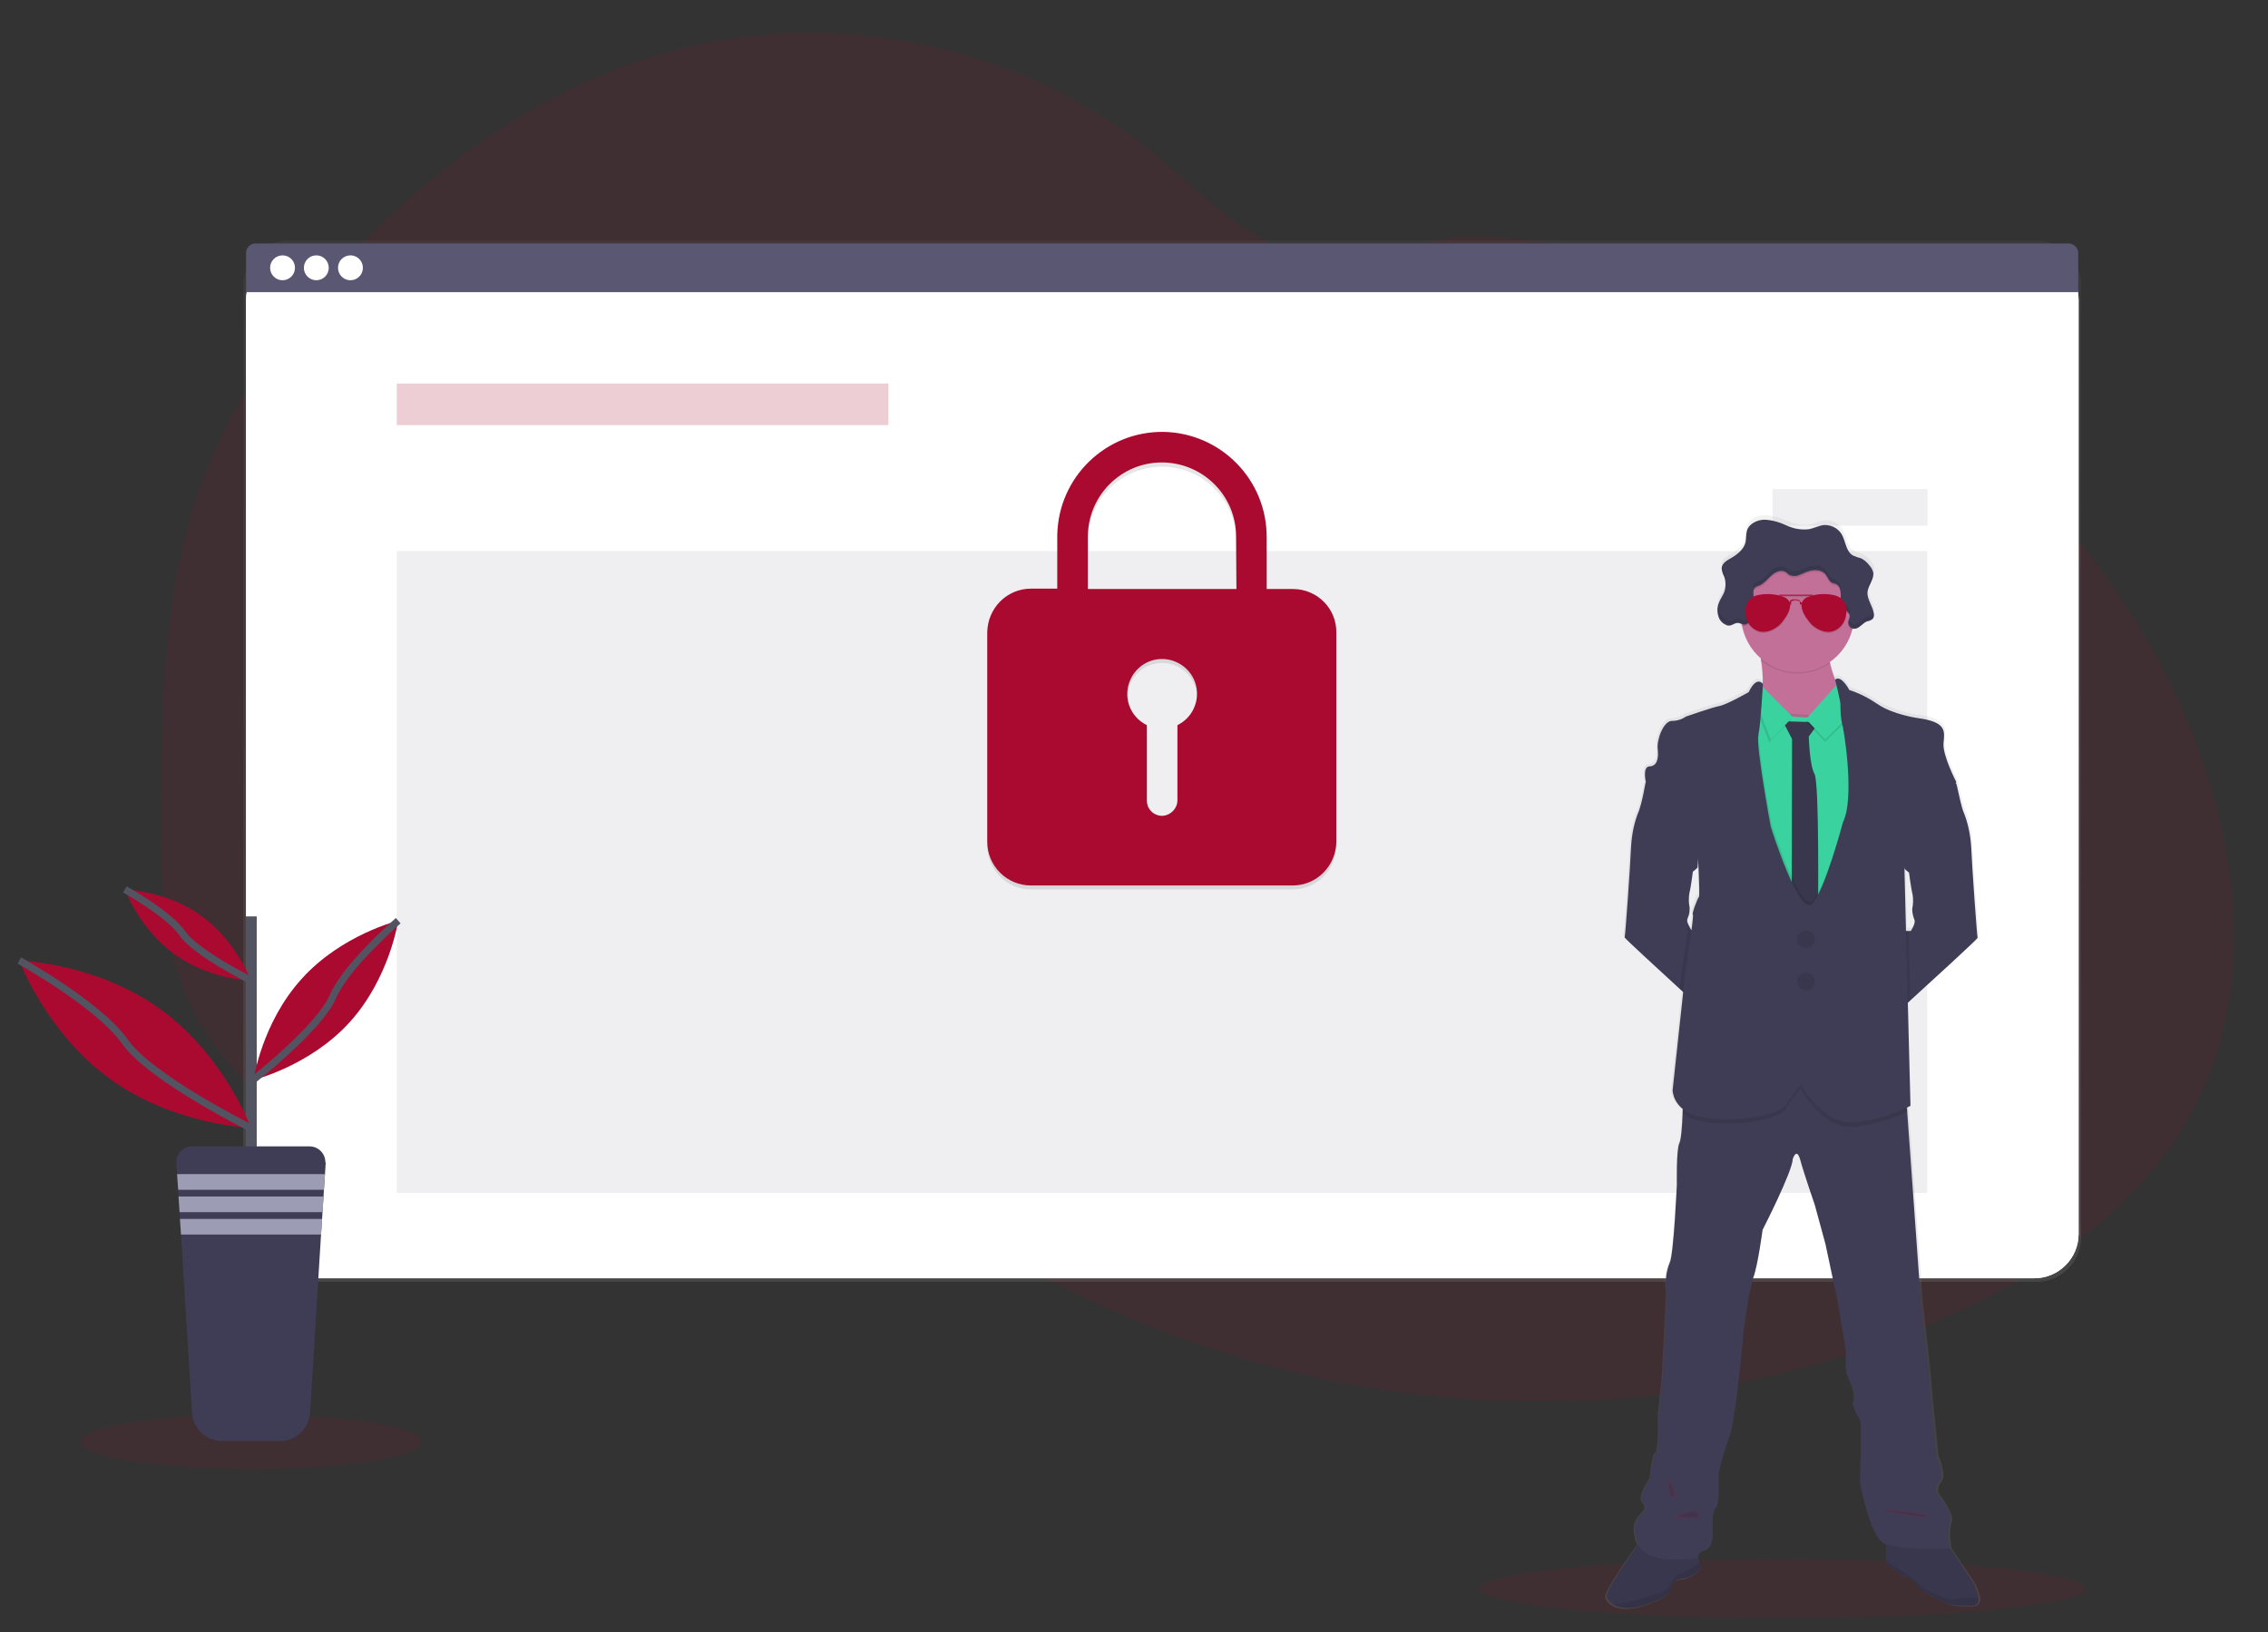<?xml version="1.0" encoding="utf-8"?>
<!-- Generator: Adobe Illustrator 24.0.0, SVG Export Plug-In . SVG Version: 6.00 Build 0)  -->
<svg version="1.1" id="Ebene_1" xmlns="http://www.w3.org/2000/svg" xmlns:xlink="http://www.w3.org/1999/xlink" x="0px" y="0px"
	 viewBox="0 0 638 459.2" style="enable-background:new 0 0 638 459.2;" xml:space="preserve">
<rect x="0" y="0" width="638" height="459.2" fill="#333333" stroke="none"/>
<g id="undraw_security_o890" transform="translate(0.019 -0.003)">
	<path id="Pfad_4219" style="opacity:0.1;fill:#AB0A30;enable-background:new    ;" d="M618.5,309c-14.5,29.8-43.8,49.8-74.2,62.9
		c-41,17.7-86,24.7-130.5,21.8c-7.8-0.5-15.6-1.3-23.3-2.5c-26.9-3.9-53.1-11.6-77.9-22.7c-7.2-3.2-14.2-6.7-21-10.6
		c-11.5-6.4-22.5-13.5-32.9-21.5c-2.6-2-5.2-4.1-7.8-6.2c-1.8-1.5-3.5-2.9-5.3-4.4c-3.7-3.1-7.7-5.9-11.9-8.1
		c-1.3-0.7-2.6-1.2-4-1.8c-13.6-5.2-29.4-3.2-43.6,0.8c-10.8,3.1-21.3,7.3-32.1,10.3c-4.8,1.4-9.7,2.4-14.6,3.1
		c-11,1.4-22.3,0.4-32.9-2.9l-0.9-0.3c-1.5-0.5-3-1-4.5-1.6l-0.9-0.3c-1.5-0.6-2.9-1.2-4.3-1.8l-0.9-0.4c-1.5-0.7-2.9-1.4-4.3-2.1
		c-0.5-0.3-1-0.5-1.5-0.8c-7.9-4.4-15.1-10-21.3-16.6c-0.2-0.2-0.3-0.4-0.5-0.5c-0.9-0.9-1.7-1.9-2.5-2.9c-0.3-0.4-0.6-0.7-0.9-1.1
		c-1-1.2-1.9-2.4-2.8-3.6c-0.1-0.2-0.3-0.4-0.4-0.5c-3.7-5.1-6.8-10.7-9.2-16.6c-0.1-0.2-0.1-0.4-0.2-0.5c-0.7-1.9-1.4-3.8-2-5.7
		c-0.2-0.8-0.5-1.6-0.7-2.4c-0.1-0.2-0.1-0.5-0.2-0.7c-3-11.8-3.3-24.1-3.3-36.3v-4.3c0.1-19.8,0.4-39.9,3.3-59.4
		c0-0.1,0-0.3,0.1-0.4c1-6.6,2.3-13.1,4-19.5c1.8-6.7,4-13.3,6.7-19.7c6.7-15.8,16.5-30.1,27.3-43.4c27.3-33.5,63.1-61.6,104.9-72.1
		C236.4,2.2,286.6,13,323,42c11.1,8.8,21.1,19.3,33.5,26.1c10.9,5.9,23.6,8.3,35.3,3.7c9.6-3.8,15.9-5.7,26.7-5.2
		c22.4,1.3,44.5,5.9,65.5,13.7c0.8,0.3,1.7,0.6,2.5,1c54.8,21,101.9,62.6,126.4,116.1c0.6,1.4,1.3,2.8,1.9,4.3
		C629.4,235.8,634.6,275.8,618.5,309z"/>
	<ellipse id="Ellipse_1171" style="opacity:0.1;fill:#AB0A30;enable-background:new    ;" cx="70.6" cy="405.6" rx="48" ry="7.7"/>
	
		<ellipse id="Ellipse_1172" style="opacity:0.1;fill:#AB0A30;enable-background:new    ;" cx="501.5" cy="446.9" rx="85.2" ry="8.3"/>
	
		<linearGradient id="Rechteck_2270_1_" gradientUnits="userSpaceOnUse" x1="77.283" y1="501.937" x2="77.283" y2="502.937" gradientTransform="matrix(517.017 0 0 -292.873 -39629.949 147364.406)">
		<stop  offset="0" style="stop-color:#808080;stop-opacity:0.251"/>
		<stop  offset="0.54" style="stop-color:#808080;stop-opacity:0.122"/>
		<stop  offset="1" style="stop-color:#808080;stop-opacity:0.102"/>
	</linearGradient>
	<path id="Rechteck_2270" style="fill:url(#Rechteck_2270_1_);" d="M80.9,67.7h492c6.9,0,12.5,5.6,12.5,12.5v267.9
		c0,6.9-5.6,12.5-12.5,12.5h-492c-6.9,0-12.5-5.6-12.5-12.5V80.2C68.4,73.3,74,67.7,80.9,67.7z"/>
	<path id="Rechteck_2271" style="fill:#FFFFFF;" d="M81.7,71.8h490.5c6.9,0,12.5,5.6,12.5,12.5v262.8c0,6.9-5.6,12.5-12.5,12.5H81.7
		c-6.9,0-12.5-5.6-12.5-12.5V84.3C69.2,77.4,74.8,71.8,81.7,71.8z"/>
	<path id="Rechteck_2272" style="fill:#FFFFFF;" d="M81.7,71.8h490.5c6.9,0,12.5,5.6,12.5,12.5v262.8c0,6.9-5.6,12.5-12.5,12.5H81.7
		c-6.9,0-12.5-5.6-12.5-12.5V84.3C69.2,77.4,74.8,71.8,81.7,71.8z"/>
	<path id="Rechteck_2273" style="opacity:4.000000e-02;fill:#FFFFFF;enable-background:new    ;" d="M81.7,71.8h490.5
		c6.9,0,12.5,5.6,12.5,12.5v262.8c0,6.9-5.6,12.5-12.5,12.5H81.7c-6.9,0-12.5-5.6-12.5-12.5V84.3C69.2,77.4,74.8,71.8,81.7,71.8z"/>
	<path id="Pfad_4220" style="fill:#5A5773;" d="M582,68.5H71.8c-1.4,0-2.6,1.2-2.6,2.6c0,0,0,0,0,0v11.1h515.4V71.2
		C584.6,69.7,583.4,68.6,582,68.5L582,68.5z"/>
	<g id="buttons" transform="translate(70.964 62.74)">
		<circle id="Ellipse_1173" style="fill:#FFFFFF;" cx="8.5" cy="12.6" r="3.5"/>
		<circle id="Ellipse_1174" style="fill:#FFFFFF;" cx="18" cy="12.6" r="3.5"/>
		<circle id="Ellipse_1175" style="fill:#FFFFFF;" cx="27.6" cy="12.6" r="3.5"/>
	</g>
	
		<rect id="Rechteck_2274" x="111.6" y="107.9" style="opacity:0.2;fill:#AB0A30;enable-background:new    ;" width="138.3" height="11.7"/>
	
		<rect id="Rechteck_2275" x="111.6" y="155" style="opacity:0.1;fill:#5A5773;enable-background:new    ;" width="430.5" height="180.6"/>
	<path id="Pfad_4221" style="opacity:0.1;enable-background:new    ;" d="M363.7,166.8h-7.4v-14.3c0.2-16.3-12.8-29.6-29-29.9
		c-16.3-0.2-29.6,12.8-29.9,29c0,0.1,0,0.3,0,0.4v14.7h-7.4c-6.8,0-12.2,5.5-12.3,12.3v58.9c0,6.8,5.5,12.3,12.3,12.3h73.6
		c6.8,0,12.2-5.5,12.3-12.3v-58.9C376,172.3,370.5,166.8,363.7,166.8L363.7,166.8z M331.2,205.1v21.1c0,2.3-1.8,4.2-4.1,4.4
		c-2.4,0.1-4.4-1.7-4.5-4.1c0-0.1,0-0.1,0-0.2v-21.2c-4.9-2.4-6.9-8.2-4.5-13.1c2.4-4.9,8.2-6.9,13.1-4.5c4.9,2.4,6.9,8.2,4.5,13.1
		C334.8,202.5,333.2,204.1,331.2,205.1L331.2,205.1z M347.8,166.8H306v-14.7c0-11.5,9.3-20.8,20.9-20.8c11.5,0,20.8,9.3,20.8,20.8
		L347.8,166.8z"/>
	<path id="Pfad_4222" style="fill:#AB0A30;" d="M363.7,165.7h-7.4v-14.3c0.2-16.3-12.8-29.6-29-29.9c-16.3-0.2-29.6,12.8-29.9,29
		c0,0.1,0,0.3,0,0.4v14.7h-7.4c-6.8,0-12.2,5.5-12.3,12.3v58.9c0,6.8,5.5,12.3,12.3,12.3h73.6c6.8,0,12.2-5.5,12.3-12.3V178
		C376,171.2,370.5,165.7,363.7,165.7L363.7,165.7z M331.2,204v21.1c0,2.3-1.8,4.2-4.1,4.4c-2.4,0.1-4.4-1.7-4.5-4.1
		c0-0.1,0-0.1,0-0.2V204c-4.9-2.4-6.9-8.2-4.5-13.1c2.4-4.9,8.2-6.9,13.1-4.5c4.9,2.4,6.9,8.2,4.5,13.1
		C334.8,201.4,333.2,203,331.2,204L331.2,204z M347.8,165.7H306V151c0-11.5,9.3-20.9,20.8-20.9c11.5,0,20.9,9.3,20.9,20.8
		c0,0,0,0,0,0L347.8,165.7z"/>
	
		<rect id="Rechteck_2276" x="498.6" y="137.6" style="opacity:0.1;fill:#5A5773;enable-background:new    ;" width="43.6" height="10.3"/>
	
		<linearGradient id="Pfad_4223_1_" gradientUnits="userSpaceOnUse" x1="77.101" y1="501.966" x2="77.101" y2="502.966" gradientTransform="matrix(105.551 0 0 -307.577 -7633.791 154845.703)">
		<stop  offset="0" style="stop-color:#808080;stop-opacity:0.251"/>
		<stop  offset="0.54" style="stop-color:#808080;stop-opacity:0.122"/>
		<stop  offset="1" style="stop-color:#808080;stop-opacity:0.102"/>
	</linearGradient>
	<path id="Pfad_4223" style="fill:url(#Pfad_4223_1_);" d="M557,449.4c-0.3-1.4-0.8-2.8-1.5-4.1l-6.5-9.7h0c0,0-1-4.9,0-7.3
		s-3.7-8.3-3.7-8.3c-0.3-1.2,0.1-2.4,0.9-3.3c1.5-1.8-0.9-7.2-0.9-7.2s-1.1-11.2-1.3-12.9s-1-11.2-1-11.2l-2.2-20.1l-3.9-53.2
		l-0.1-1c0.5-0.2,0.7-0.4,0.7-0.4l-0.8-29.4l0.7-0.6c5.8-5.3,19.3-17.5,19.2-17.8s-1.6-20.4-1.8-25.5c-0.1-3.6-0.9-7.1-2.3-10.4
		c-0.3-0.7-1.3-5.1-1.7-6.9c-0.1-0.5-0.2-0.8-0.2-0.8s-4-7.5-3.6-11s1-6-7.4-7.2c0,0-7.1-1.1-11.3-3.9c-2.5-1.7-5.2-3.1-8.1-4
		c0,0-2.4-4.4-4-2.9c-0.7-1.6-1.2-3.2-1.6-4.8l0-0.3c3.1-2.2,5.4-5.4,6.3-9.1c0.1-0.2,0.1-0.4,0.1-0.6c0.2,0.1,0.3,0.1,0.5,0.1
		c1.4,0,2.3-1.6,3.7-2.1c0.5-0.2,1.2-0.2,1.6-0.7c0.3-0.3,0.4-0.8,0.4-1.2c0-0.1,0-0.3,0-0.4c0-0.1,0-0.1,0-0.2v0.1
		c-0.4-2-1.9-3.7-1.7-5.8c0.2-1.9,1.8-3.6,1.7-5.4c0-0.1,0-0.3,0-0.4v0.1c-0.2-0.7-0.6-1.4-1.1-1.9c-0.6-0.8-1.4-1.4-2.2-1.9
		c-0.8-0.3-1.6-0.4-2.3-0.8c-2.1-1.1-2.1-4.1-3.3-6.1c-1.1-1.7-3-2.7-5-2.5c-1.5,0.2-2.9,1-4.5,1.2c-2.1,0.2-4.3-0.2-6.2-1.1
		c-1.9-0.9-4-1.5-6.1-1.6c-2.1,0-4.4,1.1-5.1,3.1c-0.3,1.1-0.2,2.3-0.4,3.4c-0.5,1.9-2.2,3.3-3.9,4.3c-1.1,0.6-2.4,1.3-2.7,2.4v-0.1
		c0,0.1,0,0.2-0.1,0.3c0,0.1,0,0.2,0,0.4c0.1,0.8,0.3,1.6,0.7,2.3c0.5,1.4,0.5,3,0,4.4c-0.4,1-1.1,1.9-1.5,3c-0.2,0.5-0.3,1-0.4,1.5
		v-0.1c0,0.2,0,0.5,0,0.7c0,0.8,0.2,1.6,0.5,2.3c0.5,1,1.4,1.7,2.4,2.1c1.1,0.3,1.8-0.8,2.9-0.5c0.2,0,0.4,0.1,0.6,0.2
		c0,0.2,0.1,0.5,0.1,0.7c0.7,3.7,2.6,7,5.5,9.3c0,0.1,0,0.3,0.1,0.4l0,0c0.3,2.2,0.5,4.4,0.5,6.6c0,0-1.7-2.5-4.1,2.3
		c0,0-6.1,3.5-8.2,3.9s-9.6,3-9.6,3c-1.1,0.8-2.5,1.3-3.9,1.3c-2.3,0-4.3,5.1-4,7.9s-0.2,4.8-2.3,5s-1,4.5-1,4.6l-0.2,1
		c-0.4,1.9-1.3,6.1-1.7,6.8c-1.4,3.3-2.2,6.8-2.3,10.4c-0.2,5-1.6,25.1-1.8,25.5c-0.1,0.2,9.1,8.7,15.6,14.6l0.9,0.8l-3,27.9
		c0.2,2.2,1.3,4.2,3.1,5.4c0,0.3,0,0.7,0,1c-0.1,3.3-0.4,7.2-0.9,8.2c-0.9,1.8-0.7,11.6-0.7,11.6s-0.9,20-2.1,22.1
		c-1,2.4-1.4,5-1,7.6c0.3,0.9-1.1,24.9-1.1,24.9l-1.1,10.7c0,0,0.3,10.3-0.7,10.5s-1.6,7.3-1.6,7.3s-3.7,5-2.1,6.8s-0.2,2.6-0.4,3.1
		s-3.5,2.2-1.1,8.6c0,0.1,0,0.1,0.1,0.2c-2.3,3.1-9.4,13.2-9,14.8c0.3,1,1,1.8,1.9,2.3c1.7,1,4.6,1.5,9.2,0c7.6-2.5,7.1-4.2,7.1-4.2
		c0.1-1.7,1.5-3.1,3.2-3.1c3.2-0.2,5.5-3.1,5.5-3.1l-0.4-1.4l-0.5-1.9c0.1-0.5,0.4-1.5,2.2-2c2.6-0.8,1.9-5.8,1.9-5.8
		s-0.2-5.2,0.9-5.9s0.7-9.4,0.7-9.4c0.7-3.6,1.8-7.1,3.1-10.5c1.8-4.2,4-29.3,4-29.3s1.5-12.3,2.9-15.9s2.6-13.5,2.6-13.5
		s8.5-16.4,8.6-20.1c0,0,1.1-3.4,2.2,0.3s4.1,12.8,4.1,12.8l3,11.1l3.6,16.5l2.3,13.9c0,0-0.3,5.2,0.5,7.1s2.2,6,1.5,6.8
		s1.4,4.6,1.9,5.4s0,17.7,0,17.7s2.6,14.4,6.4,16.9c0.3,0.2,0.5,0.3,0.8,0.4c-0.1,1.6-0.1,3.6,0,4.7c0,0.2,0,0.5,0.1,0.7
		c0.3,0.5,4.2,3.5,5,3.5s3.7,2,3.8,3s8.4,5.1,9.5,5.2s6.8,1.1,7.6-0.5C557,450.4,557.1,449.9,557,449.4z M536.7,243.9l0.6,0.5
		c0,0,0.6,4.7,1,6.1c0.2,1.4,0.2,2.8-0.1,4.2c0,1,0.2,2,0.6,3c0.5,1-1,3.3-1,3.3h-1.4l-0.4-17.6L536.7,243.9z M495.8,191.3v-0.1
		C495.8,191.2,495.8,191.3,495.8,191.3L495.8,191.3z M474.7,259.1c-0.2-0.5-0.2-1-0.1-1.5c0.1-0.3,0.2-0.5,0.3-0.8
		c0.2-0.7,0.3-1.4,0.3-2.2c0,0,0,0,0,0c-0.3-1.4-0.3-2.8-0.1-4.1c0.4-1.3,1-6.1,1-6.1l0.4-0.3l0.9-0.8c0-0.3,0-0.5,0.1-0.8
		c0.2,4.1,0.3,8.7,0.1,8.9c-0.5,0.5-2.1,4.9-1.7,5.1c0,1.4-0.1,2.8-0.4,4.2C475.2,260.2,474.9,259.7,474.7,259.1L474.7,259.1z"/>
	<path id="Pfad_4224" style="fill:#C37098;" d="M518.5,195.6v6.8l-13.9,7c0,0-13.8-8.3-10.4-11.7c2.2-2.1,1.8-7.9,1.2-11.8l0,0
		c-0.3-2.3-0.7-4-0.7-4s24.8-7.1,21-1.7c-1.2,1.9-1.5,4.2-0.9,6.4C515.5,189.8,516.8,192.9,518.5,195.6z"/>
	<path id="Pfad_4225" style="fill:#3F3D56;" d="M480.5,261.8l-1.8,22c0,0-2.7-2.4-6.2-5.6c-6.4-5.9-15.6-14.3-15.5-14.5
		c0.2-0.3,1.6-20.3,1.8-25.4c0.2-3.6,0.9-7.1,2.3-10.4c0.7-2.2,1.2-4.5,1.6-6.8c0.1-0.6,0.2-1,0.2-1l3-1.2c0,0,12.5,14,12.5,14.2
		s-0.9,11-0.9,11l-0.9,0.8l-0.4,0.3c0,0-0.6,4.7-1,6.1c-0.2,1.4-0.2,2.8,0.1,4.1l0,0c0,0.7-0.1,1.5-0.3,2.2
		c-0.1,0.3-0.2,0.5-0.3,0.8c-0.2,0.5-0.1,1,0.1,1.4c0.2,0.6,0.6,1.2,0.9,1.8L480.5,261.8z"/>
	<path id="Pfad_4226" style="fill:#3F3D56;" d="M556.3,263.8c0.1,0.3-13.2,12.4-19,17.7l-2.6,2.4l-1.8-22h4.6c0,0,1.5-2.2,1-3.2
		c-0.4-1-0.6-2-0.6-3c0.3-1.4,0.3-2.8,0.1-4.1c-0.4-1.4-1-6.1-1-6.1l-0.6-0.5l-0.7-0.6c0,0-0.9-10.7-0.9-11s12.5-14.2,12.5-14.2
		l3,1.2c0,0,0.1,0.3,0.2,0.8c0.4,1.9,1.4,6.2,1.7,6.9c1.4,3.3,2.1,6.8,2.3,10.4C554.7,243.4,556.1,263.4,556.3,263.8z"/>
	<path id="Pfad_4227" style="fill:#3F3D56;" d="M556.4,450.9c-0.8,1.6-6.4,0.5-7.6,0.5s-9.3-4.2-9.5-5.2s-3-2.9-3.7-2.9
		s-4.7-3.1-5-3.5c-0.1-0.2-0.1-0.5-0.1-0.7c-0.1-1.9,0.1-6.7,0.1-6.7l16.5,0.9l8,12c0.7,1.3,1.2,2.7,1.4,4.1
		C556.6,449.9,556.5,450.4,556.4,450.9L556.4,450.9z"/>
	<path id="Pfad_4228" style="opacity:0.1;enable-background:new    ;" d="M556.4,450.9c-0.8,1.6-6.4,0.5-7.6,0.5s-9.3-4.2-9.5-5.2
		s-3-2.9-3.7-2.9s-4.7-3.1-5-3.5c-0.1-0.2-0.1-0.5-0.1-0.7c-0.1-1.9,0.1-6.7,0.1-6.7l16.5,0.9l8,12c0.7,1.3,1.2,2.7,1.4,4.1
		C556.6,449.9,556.5,450.4,556.4,450.9L556.4,450.9z"/>
	<path id="Pfad_4229" style="opacity:0.1;enable-background:new    ;" d="M556.4,450.9c-0.8,1.6-6.4,0.5-7.6,0.5s-9.3-4.2-9.5-5.2
		s-2.9-2.9-3.7-2.9s-4.7-3.1-5-3.5c-0.1-0.2-0.1-0.5-0.1-0.7l5.3,3.4c0,0,3.4,2.2,4.3,3.5s8.1,4,8.7,4c0.4,0,5.1-0.9,7.7-0.5
		C556.6,449.9,556.5,450.4,556.4,450.9z"/>
	<path id="Pfad_4230" style="fill:#3F3D56;" d="M478.6,441c0,0-2.3,2.9-5.4,3.1c-1.7,0-3.1,1.4-3.2,3.1c0,0,0.5,1.8-7,4.2
		c-4.5,1.5-7.4,1-9.1,0c-0.9-0.5-1.6-1.3-1.9-2.3c-0.5-1.8,9.5-15.6,9.5-15.6l9.1-0.5l6.5,2.9l1,3.7L478.6,441z"/>
	<path id="Pfad_4231" style="opacity:0.1;enable-background:new    ;" d="M478.6,441c0,0-2.3,2.9-5.4,3.1c-1.7,0-3.1,1.4-3.2,3.1
		c0,0,0.5,1.8-7,4.2c-4.5,1.5-7.4,1-9.1,0c-0.9-0.5-1.6-1.3-1.9-2.3c-0.5-1.8,9.5-15.6,9.5-15.6l9.1-0.5l6.5,2.9l1,3.7L478.6,441z"
		/>
	<path id="Pfad_4232" style="fill:none;" d="M478.6,441c0,0-2.3,2.9-5.4,3.1c-1.7,0-3.1,1.4-3.2,3.1c0,0,0.5,1.8-7,4.2
		c-4.5,1.5-7.4,1-9.1,0c4.3-0.4,13.7-3.2,14.7-4.1c1.1-1.1,2.6-4.3,3.5-4.3c0.7,0,4.1-2.1,6.1-3.4L478.6,441z"/>
	<path id="Pfad_4233" style="opacity:0.1;enable-background:new    ;" d="M478.6,441c0,0-2.3,2.9-5.4,3.1c-1.7,0-3.1,1.4-3.2,3.1
		c0,0,0.5,1.8-7,4.2c-4.5,1.5-7.4,1-9.1,0c4.3-0.4,13.7-3.2,14.7-4.1c1.1-1.1,2.6-4.3,3.5-4.3c0.7,0,4.1-2.1,6.1-3.4L478.6,441z"/>
	<path id="Pfad_4234" style="fill:#3F3D56;" d="M548.6,428.3c-1,2.4,0,7.3,0,7.3s-15.2,0.8-19-1.7s-6.4-16.8-6.4-16.8
		s0.5-16.8,0-17.6s-2.6-4.5-1.9-5.3s-0.5-5-1.5-6.8s-0.5-7-0.5-7l-2.3-13.9l-3.5-16.5l-3-11c0,0-3.1-9-4.1-12.7s-2.1-0.3-2.1-0.3
		c-0.1,3.6-8.5,20-8.5,20s-1.3,9.9-2.6,13.4s-2.8,15.8-2.8,15.8s-2.2,25-4,29.2c-1.3,3.4-2.3,6.9-3,10.4c0,0,0.5,8.6-0.7,9.3
		s-1,5.9-1,5.9s0.7,5-1.9,5.8s-2.2,2.5-2.2,2.5s-14.5,2.4-16.9-4s0.9-8.1,1.1-8.5s2-1.2,0.4-3.1s2-6.8,2-6.8s0.6-7,1.6-7.3
		s0.7-10.4,0.7-10.4l1.1-10.7c0,0,1.5-23.8,1.1-24.7c-0.3-2.6,0-5.2,1-7.6c1.1-2.2,2-22,2-22s-0.2-9.8,0.7-11.6c0.5-1,0.8-5,0.9-8.2
		c0.1-2.5,0.1-4.5,0.1-4.5l12.7-4.8l16.3-5.2l13.7,6.6l20.1,3.9l0.3,3.5l3.8,52.9l2.2,20c0,0,0.9,9.4,1,11.1s1.2,12.8,1.2,12.8
		s2.4,5.3,0.9,7.1c-0.9,0.9-1.2,2.1-0.9,3.3C545,420,549.7,425.9,548.6,428.3z"/>
	<path id="Pfad_4235" style="opacity:0.1;enable-background:new    ;" d="M515.7,180.2c-1.2,1.9-1.5,4.2-0.9,6.4
		c-5.9,4.1-13.8,3.8-19.4-0.7l0,0c-0.3-2.3-0.7-4-0.7-4S519.4,174.8,515.7,180.2z"/>
	<path id="Pfad_4236" style="fill:#C37098;" d="M521.5,173.3c0,8.8-7.2,15.8-15.9,15.8s-15.8-7.2-15.8-15.9
		c0-8.8,7.2-15.8,15.9-15.8c4.2,0,8.2,1.7,11.1,4.6C519.8,165,521.5,169,521.5,173.3z"/>
	<path id="Pfad_4237" style="opacity:0.1;enable-background:new    ;" d="M524.8,199.7l-5.2,93l-28.4-6l-5.6-37.3l5.6-50.1l4.2,0.5
		l7.4,0.9l7.3,0.5l7.9-0.9L524.8,199.7z"/>
	<path id="Pfad_4238" style="fill:#3AD29F;" d="M524.8,200.4l-5.2,93l-28.4-6l-5.6-37.3l5.6-50l4.2,0.5l7.4,0.9l7.3,0.5l7.9-0.9
		L524.8,200.4z"/>
	<path id="Pfad_4239" style="fill:#3F3D56;" d="M501.5,202.9l10.2,0.3l-2.9,4c0,0,0.2,8.1,1.6,10.5s1,38.3,1,38.3l-2.7,5.2l-4.7-5.8
		l0.1-47.5L501.5,202.9z"/>
	<path id="Pfad_4240" style="opacity:0.1;enable-background:new    ;" d="M501.5,202.9l10.2,0.3l-2.9,4c0,0,0.2,8.1,1.6,10.5
		s1,38.3,1,38.3l-2.7,5.2l-4.7-5.8l0.1-47.5L501.5,202.9z"/>
	<path id="Pfad_4241" style="opacity:0.1;enable-background:new    ;" d="M517.5,192.4l-9.5,10.6l5.4,5.7l9-8.8L517.5,192.4z"/>
	<path id="Pfad_4242" style="fill:#3AD29F;" d="M517.5,191.7l-9.5,10.6l5.4,5.7l9-8.8L517.5,191.7z"/>
	<path id="Pfad_4243" style="opacity:0.1;enable-background:new    ;" d="M503.9,202.4l-9.7-9.6l-0.9,5l4.4,11.1L503.9,202.4z"/>
	<path id="Pfad_4244" style="fill:#3AD29F;" d="M504.3,201.7l-9.6-9.6l-0.9,5l4.4,11.1L504.3,201.7z"/>
	<path id="Pfad_4245" style="opacity:0.1;enable-background:new    ;" d="M536.7,312.7c-4.6,2.2-9.6,3.6-14.7,4.2
		c-9.4,1.2-15.5-10.7-15.5-10.7l-3.6,4.7c-1.1,4.9-18.4,6.2-25.5,4.3c-1.5-0.4-2.8-1-4-1.9c0.1-2.5,0.1-4.5,0.1-4.5l12.7-4.8
		l16.3-5.2l13.7,6.6l20.1,3.9L536.7,312.7z"/>
	<path id="Pfad_4246" style="opacity:0.1;enable-background:new    ;" d="M524.8,200.4l-5.2,93l-28.4-6l-5.6-37.3l5.6-50.1l4.2,0.5
		c-0.1,1.8-0.3,3.6-0.6,5.4c-0.7,3.2,3.5,25.8,3.5,25.8s8,25.3,11.6,21.7c3.6-3.7,8.7-22.9,8.7-22.9c3.5-7.1,0.1-27.2-0.2-27.6
		c-0.2-0.6-0.3-1.2-0.3-1.8L524.8,200.4z"/>
	<path id="Pfad_4247" style="opacity:0.1;enable-background:new    ;" d="M537.1,272.4l0.2,9.1l-2.6,2.4l-1.8-22.1h3.9L537.1,272.4z
		"/>
	<path id="Pfad_4248" style="opacity:0.1;enable-background:new    ;" d="M475.4,255.6L475.4,255.6c0,0.7-0.1,1.5-0.3,2.2
		c0-0.2,0-0.3,0-0.3C474.9,257.4,475.1,256.6,475.4,255.6z"/>
	<path id="Pfad_4249" style="opacity:0.1;enable-background:new    ;" d="M480.5,261.8l-1.8,22c0,0-2.7-2.4-6.2-5.6l0.4-3.9
		c0,0,1.5-9.6,2-14.3c0.2,0.6,0.6,1.2,0.9,1.8L480.5,261.8z"/>
	<path id="Pfad_4250" style="fill:#3F3D56;" d="M495.9,192.4c0,0-1.7-2.5-4,2.3c0,0-6.1,3.5-8.2,3.9s-9.5,3-9.5,3
		c-1.1,0.8-2.5,1.2-3.9,1.2c-2.3,0-4.3,5.1-4,7.9s-0.2,4.8-2.3,4.9s-1,4.6-1,4.6l14.4,16.5c0,0,0.9,15.2,0.5,15.6s-2.1,4.9-1.7,5
		s-2.2,16.9-2.2,16.9l-3.5,32.5c0,0,0,5.4,7,7.3s24.4,0.6,25.5-4.3l3.6-4.7c0,0,6.1,11.9,15.5,10.7c5.3-0.6,10.5-2.2,15.3-4.6l-1-39
		l-0.7-28.1l14.6-24c0,0-3.9-7.5-3.6-10.9s1-6-7.3-7.1c0,0-7-1-11.2-3.9c-2.5-1.7-5.2-3.1-8-4c0,0-2.3-4.4-4-2.9
		c0,0,1.6,6.2,1.5,7.1c0,1.8,0.1,3.7,0.5,5.5c0.3,0.4,3.7,20.5,0.2,27.6c0,0-5.1,19.3-8.7,22.9c-3.6,3.7-11.6-21.7-11.6-21.7
		s-4.2-22.6-3.5-25.8S495.9,192.4,495.9,192.4z"/>
	<circle id="Ellipse_1176" style="fill:#3F3D56;" cx="508" cy="264.3" r="2.5"/>
	<circle id="Ellipse_1177" style="fill:#3F3D56;" cx="508" cy="276.1" r="2.5"/>
	<circle id="Ellipse_1178" style="opacity:0.1;enable-background:new    ;" cx="508" cy="264.3" r="2.5"/>
	<circle id="Ellipse_1179" style="opacity:0.1;enable-background:new    ;" cx="508" cy="276.1" r="2.5"/>
	<path id="Pfad_4251" style="opacity:0.1;stroke:#AB0A30;stroke-miterlimit:10;enable-background:new    ;" d="M530.4,424.9
		c0,0,10.3,0.8,11.3,1.6S530.4,424.9,530.4,424.9z"/>
	<path id="Pfad_4252" style="opacity:0.1;stroke:#AB0A30;stroke-miterlimit:10;enable-background:new    ;" d="M469.4,416.9
		c0,0,2.2,2.7,1.3,4S469.4,416.9,469.4,416.9z"/>
	<path id="Pfad_4253" style="opacity:0.1;stroke:#AB0A30;stroke-miterlimit:10;enable-background:new    ;" d="M472,426.7
		c0,0,4-2.6,5.6-0.9S472,426.7,472,426.7z"/>
	<path id="Pfad_4254" style="opacity:0.1;enable-background:new    ;" d="M521.5,173.3c0,1.4-0.2,2.7-0.5,4c-0.7-0.3-1.1-1-1.1-1.8
		c0.1-0.6,0.5-1.2,0.4-1.9c-0.1-1-1.3-1.4-2-2.2c-0.8-0.9-0.6-2.3-0.5-3.5s-0.2-2.7-1.4-3.1c-0.3-0.1-0.7-0.1-1-0.3
		c-0.9-0.4-1.2-1.5-1.8-2.3c-1.2-1.6-3.6-1.5-5.4-0.8c-0.8,0.4-1.6,0.7-2.4,1c-0.8,0.3-1.8,0.2-2.6-0.2c-0.4-0.2-0.6-0.5-1-0.8
		c-1.2-0.7-2.8,0-3.9,1s-1.9,2.2-3.3,2.8c-0.6,0.3-1.3,0.4-1.6,1c-0.1,0.3-0.2,0.7-0.2,1c0.2,2.1,0.1,4.2-0.2,6.3
		c-0.3,1.3-1.2,2.8-2.6,2.7c-0.2,0-0.3-0.1-0.5-0.1c-1.6-8.7,4.1-17,12.8-18.6c8.7-1.6,17,4.1,18.6,12.8
		C521.4,171.3,521.5,172.3,521.5,173.3L521.5,173.3z"/>
	<path id="Pfad_4255" style="fill:#3F3D56;" d="M489.2,175.3c0.4,0.1,0.8,0.3,1.2,0.4c1.4,0.2,2.3-1.3,2.6-2.7
		c0.3-2.1,0.4-4.2,0.2-6.3c0-0.3,0-0.7,0.2-1c0.3-0.6,1.1-0.8,1.6-1c1.3-0.6,2.2-1.8,3.3-2.8s2.7-1.7,3.9-1c0.4,0.2,0.7,0.5,1,0.8
		c0.8,0.4,1.7,0.5,2.6,0.2c0.8-0.3,1.6-0.7,2.4-1c1.8-0.7,4.2-0.8,5.4,0.8c0.6,0.8,0.9,1.9,1.8,2.3c0.3,0.1,0.7,0.2,1,0.3
		c1.1,0.4,1.4,1.9,1.4,3.1s-0.2,2.6,0.5,3.5c0.6,0.8,1.8,1.2,2,2.2c0.1,0.6-0.3,1.2-0.4,1.9c-0.1,1,0.7,1.9,1.7,1.9c0,0,0,0,0,0
		c1.4,0,2.3-1.6,3.6-2.1c0.6-0.1,1.1-0.3,1.6-0.7c0.3-0.4,0.4-1,0.3-1.5c-0.3-2.1-1.9-3.9-1.8-6c0.2-2,2-3.7,1.6-5.7
		c-0.2-0.7-0.6-1.4-1.1-1.9c-0.6-0.8-1.3-1.4-2.2-1.9c-0.8-0.2-1.6-0.5-2.3-0.8c-2.1-1.1-2.1-4.1-3.3-6.1c-1.1-1.7-3-2.6-5-2.5
		c-1.5,0.2-2.9,1-4.4,1.2c-2.1,0.2-4.2-0.2-6.1-1.1c-1.9-0.9-4-1.5-6.1-1.6c-2.1,0-4.4,1.1-5,3.1c-0.3,1.1-0.2,2.3-0.4,3.3
		c-0.5,1.9-2.2,3.3-3.9,4.3c-1.2,0.7-2.6,1.4-2.8,2.8c0,0.9,0.3,1.7,0.7,2.5c0.5,1.4,0.5,3,0,4.4c-0.4,1-1.1,1.9-1.5,3
		c-0.6,1.4-0.5,3,0.1,4.4c0.5,1,1.4,1.7,2.5,2C487.4,176.1,488,175,489.2,175.3z"/>
	<g id="Gruppe_626" transform="translate(478.282 149.986)" style="opacity:0.1;">
		<path id="Pfad_4256" d="M14.7,21.8c-0.3,1.3-1.2,2.8-2.6,2.7c-0.4-0.1-0.8-0.3-1.2-0.4c-1.1-0.3-1.8,0.8-2.9,0.5
			c-1.1-0.3-2-1-2.5-2c-0.3-0.6-0.5-1.2-0.5-1.8c-0.1,1,0.1,1.9,0.5,2.8c0.5,1,1.4,1.7,2.5,2c1.1,0.3,1.7-0.8,2.9-0.5
			c0.4,0.1,0.8,0.3,1.2,0.4c1.4,0.2,2.3-1.3,2.6-2.7c0.2-1.2,0.3-2.4,0.3-3.6C14.9,20.1,14.8,21,14.7,21.8z"/>
		<path id="Pfad_4257" d="M7.2,13.6c0.1-0.9-0.1-1.8-0.4-2.6c-0.2-0.6-0.5-1.1-0.6-1.7c0,0.1,0,0.2-0.1,0.3c0,0.9,0.3,1.7,0.7,2.5
			C7.1,12.5,7.2,13.1,7.2,13.6L7.2,13.6z"/>
		<path id="Pfad_4258" d="M48.8,10.7c-0.3,1.5-1.5,3-1.6,4.6c0,0.3,0,0.6,0,0.8C47.4,14.3,49.1,12.6,48.8,10.7z"/>
		<path id="Pfad_4259" d="M48.9,22.2c0,0.2-0.2,0.4-0.3,0.6c-0.4,0.4-1.1,0.5-1.6,0.7c-1.3,0.5-2.2,2.1-3.6,2.1
			c-0.8,0-1.4-0.5-1.6-1.3c0,0.1-0.1,0.2-0.1,0.4c-0.1,1,0.7,1.9,1.7,1.9c0,0,0,0,0,0c1.4,0,2.3-1.6,3.6-2.1
			c0.5-0.2,1.2-0.2,1.6-0.7c0.3-0.4,0.4-1,0.3-1.5C48.9,22.3,48.9,22.3,48.9,22.2z"/>
		<path id="Pfad_4260" d="M42.1,21.8c-0.1-1-1.3-1.4-2-2.2c-0.4-0.5-0.6-1.1-0.6-1.8c-0.2,1,0.1,2,0.6,2.8c0.6,0.8,1.6,1.1,1.9,1.9
			C42.1,22.3,42.1,22,42.1,21.8z"/>
		<path id="Pfad_4261" d="M39.5,16.1c0-1.2-0.3-2.7-1.4-3.1c-0.3-0.1-0.7-0.1-1-0.3c-0.9-0.4-1.2-1.5-1.8-2.3
			c-1.2-1.6-3.6-1.5-5.4-0.8c-0.8,0.3-1.6,0.8-2.4,1c-0.8,0.3-1.8,0.2-2.6-0.2c-0.4-0.2-0.7-0.5-1-0.8c-1.2-0.7-2.8,0-3.9,1
			s-1.9,2.2-3.3,2.8c-0.6,0.3-1.3,0.4-1.7,1c-0.1,0.3-0.2,0.7-0.2,1v0.6c0-0.2,0.1-0.4,0.2-0.6c0.3-0.6,1.1-0.8,1.7-1
			c1.3-0.6,2.2-1.8,3.3-2.8s2.7-1.7,3.9-1c0.4,0.2,0.7,0.5,1,0.8c0.8,0.4,1.7,0.5,2.6,0.2c0.8-0.3,1.6-0.6,2.4-1
			c1.8-0.7,4.2-0.8,5.4,0.8c0.6,0.8,0.9,1.9,1.8,2.3c0.3,0.1,0.7,0.2,1,0.3c0.9,0.5,1.4,1.4,1.4,2.4L39.5,16.1z"/>
	</g>
	<g id="Gruppe_627" transform="translate(486.043 158.373)" style="opacity:0.1;">
		<path id="Pfad_4262" d="M5,13.4C5,11.5,6.3,9.9,8.1,9.5c2.4-0.6,5-0.5,7.3,0.3c5.2,1.7-0.7,7.9-0.7,7.9s-3.9,3.8-7.5,1.1
			c-1.1-0.8-1.8-2-2.1-3.3C5,14.8,5,14.1,5,13.4z"/>
		<path id="Pfad_4263" d="M33.4,13.4c-0.1-1.9-1.3-3.4-3.2-3.9c-2.4-0.6-5-0.5-7.3,0.3c-5.2,1.7,0.7,7.9,0.7,7.9s3.9,3.8,7.5,1.1
			c1.1-0.8,1.8-2,2.1-3.3C33.3,14.8,33.4,14.1,33.4,13.4L33.4,13.4z"/>
		<path id="Pfad_4264" d="M14.5,9.3v0.3h9.4V9.3L14.5,9.3z"/>
		<path id="Pfad_4265" d="M17.5,12h0.3v-0.9c0.8-0.5,1.8-0.5,2.5,0v0.8h0.5v-0.5h-0.3c0,0,0.1-1-1.7-0.9c0,0-1.4-0.1-1.4,0.8h-0.3
			L17.5,12z"/>
	</g>
	<path id="Pfad_4266" style="fill:#AB0A30;" d="M491,171.4c0.1-1.9,1.3-3.4,3.1-3.9c2.4-0.6,5-0.5,7.3,0.3c5.2,1.7-0.7,7.9-0.7,7.9
		s-3.9,3.8-7.5,1.1c-1.1-0.8-1.8-2-2.1-3.3C491.1,172.9,491,172.1,491,171.4z"/>
	<path id="Pfad_4267" style="fill:#AB0A30;" d="M519.4,171.4c-0.1-1.9-1.3-3.4-3.2-3.9c-2.4-0.6-5-0.5-7.3,0.3
		c-5.2,1.7,0.7,7.9,0.7,7.9s3.9,3.8,7.5,1.1c1.1-0.8,1.8-2,2.1-3.3C519.3,172.9,519.4,172.1,519.4,171.4z"/>
	<path id="Pfad_4268" style="fill:#AB0A30;" d="M500.5,167.3v0.3h9.4v-0.3L500.5,167.3z"/>
	<path id="Pfad_4269" style="fill:#AB0A30;" d="M503.5,170.1h0.3v-0.9c0.8-0.5,1.8-0.5,2.5,0v0.8h0.5v-0.5h-0.3c0,0,0.1-1-1.7-0.9
		c0,0-1.4-0.1-1.4,0.8h-0.3L503.5,170.1z"/>
	<rect id="Rechteck_2277" x="69.1" y="257.8" style="fill:#535461;" width="3.1" height="69.6"/>
	<path id="Pfad_4270" style="fill:#3F3D56;" d="M91.6,327.2l-0.2,3.1l-0.3,4.4l-0.1,1.8l-0.3,4.4l-0.1,1.8l-0.3,4.4l-3.1,50.3
		c-0.3,4.5-4,8-8.5,8H62.5c-4.5,0-8.2-3.5-8.5-8l-3.1-50.3l-0.3-4.4l-0.1-1.8l-0.3-4.4l-0.1-1.8l-0.3-4.4l-0.2-3.1
		c-0.2-2.4,1.7-4.5,4.1-4.7c0.1,0,0.2,0,0.3,0h33.1c2.4,0,4.4,2,4.4,4.4C91.6,327,91.6,327.1,91.6,327.2L91.6,327.2z"/>
	<path id="Pfad_4271" style="fill:#9D9CB5;" d="M91.4,330.3l-0.3,4.4h-41l-0.3-4.4H91.4z"/>
	<path id="Pfad_4272" style="fill:#9D9CB5;" d="M91,336.6l-0.3,4.4H50.5l-0.3-4.4H91z"/>
	<path id="Pfad_4273" style="fill:#9D9CB5;" d="M90.6,342.9l-0.3,4.4H50.9l-0.3-4.4H90.6z"/>
	<path id="Pfad_4274" style="fill:#AB0A30;" d="M45.1,283.9c18,13,25.5,33.4,25.5,33.4s-21.7-0.7-39.7-13.8S5.4,270.2,5.4,270.2
		S27.1,270.9,45.1,283.9z"/>
	<path id="Pfad_4275" style="fill:none;stroke:#535461;stroke-width:2;stroke-miterlimit:10;" d="M5.4,270.2
		c0,0,22.5,12.5,29.7,22.8s35.4,24.3,35.4,24.3"/>
	<path id="Pfad_4276" style="fill:#AB0A30;" d="M56.7,257.7c9.8,7.1,13.9,18.2,13.9,18.2s-11.8-0.4-21.6-7.5s-13.9-18.2-13.9-18.2
		S47,250.6,56.7,257.7z"/>
	<path id="Pfad_4277" style="fill:none;stroke:#535461;stroke-width:2;stroke-miterlimit:10;" d="M35.1,250.2
		c0,0,12.3,6.8,16.2,12.4s19.3,13.2,19.3,13.2"/>
	<path id="Pfad_4278" style="fill:#AB0A30;" d="M84.9,275.3c-11.3,12.4-13.6,28.5-13.6,28.5s15.9-3.9,27.1-16.3S112,259,112,259
		S96.1,262.9,84.9,275.3z"/>
	<path id="Pfad_4279" style="fill:none;stroke:#535461;stroke-width:2;stroke-miterlimit:10;" d="M112,259c0,0-14.7,12.7-18.4,21.4
		s-22.4,23.4-22.4,23.4"/>
</g>
</svg>
